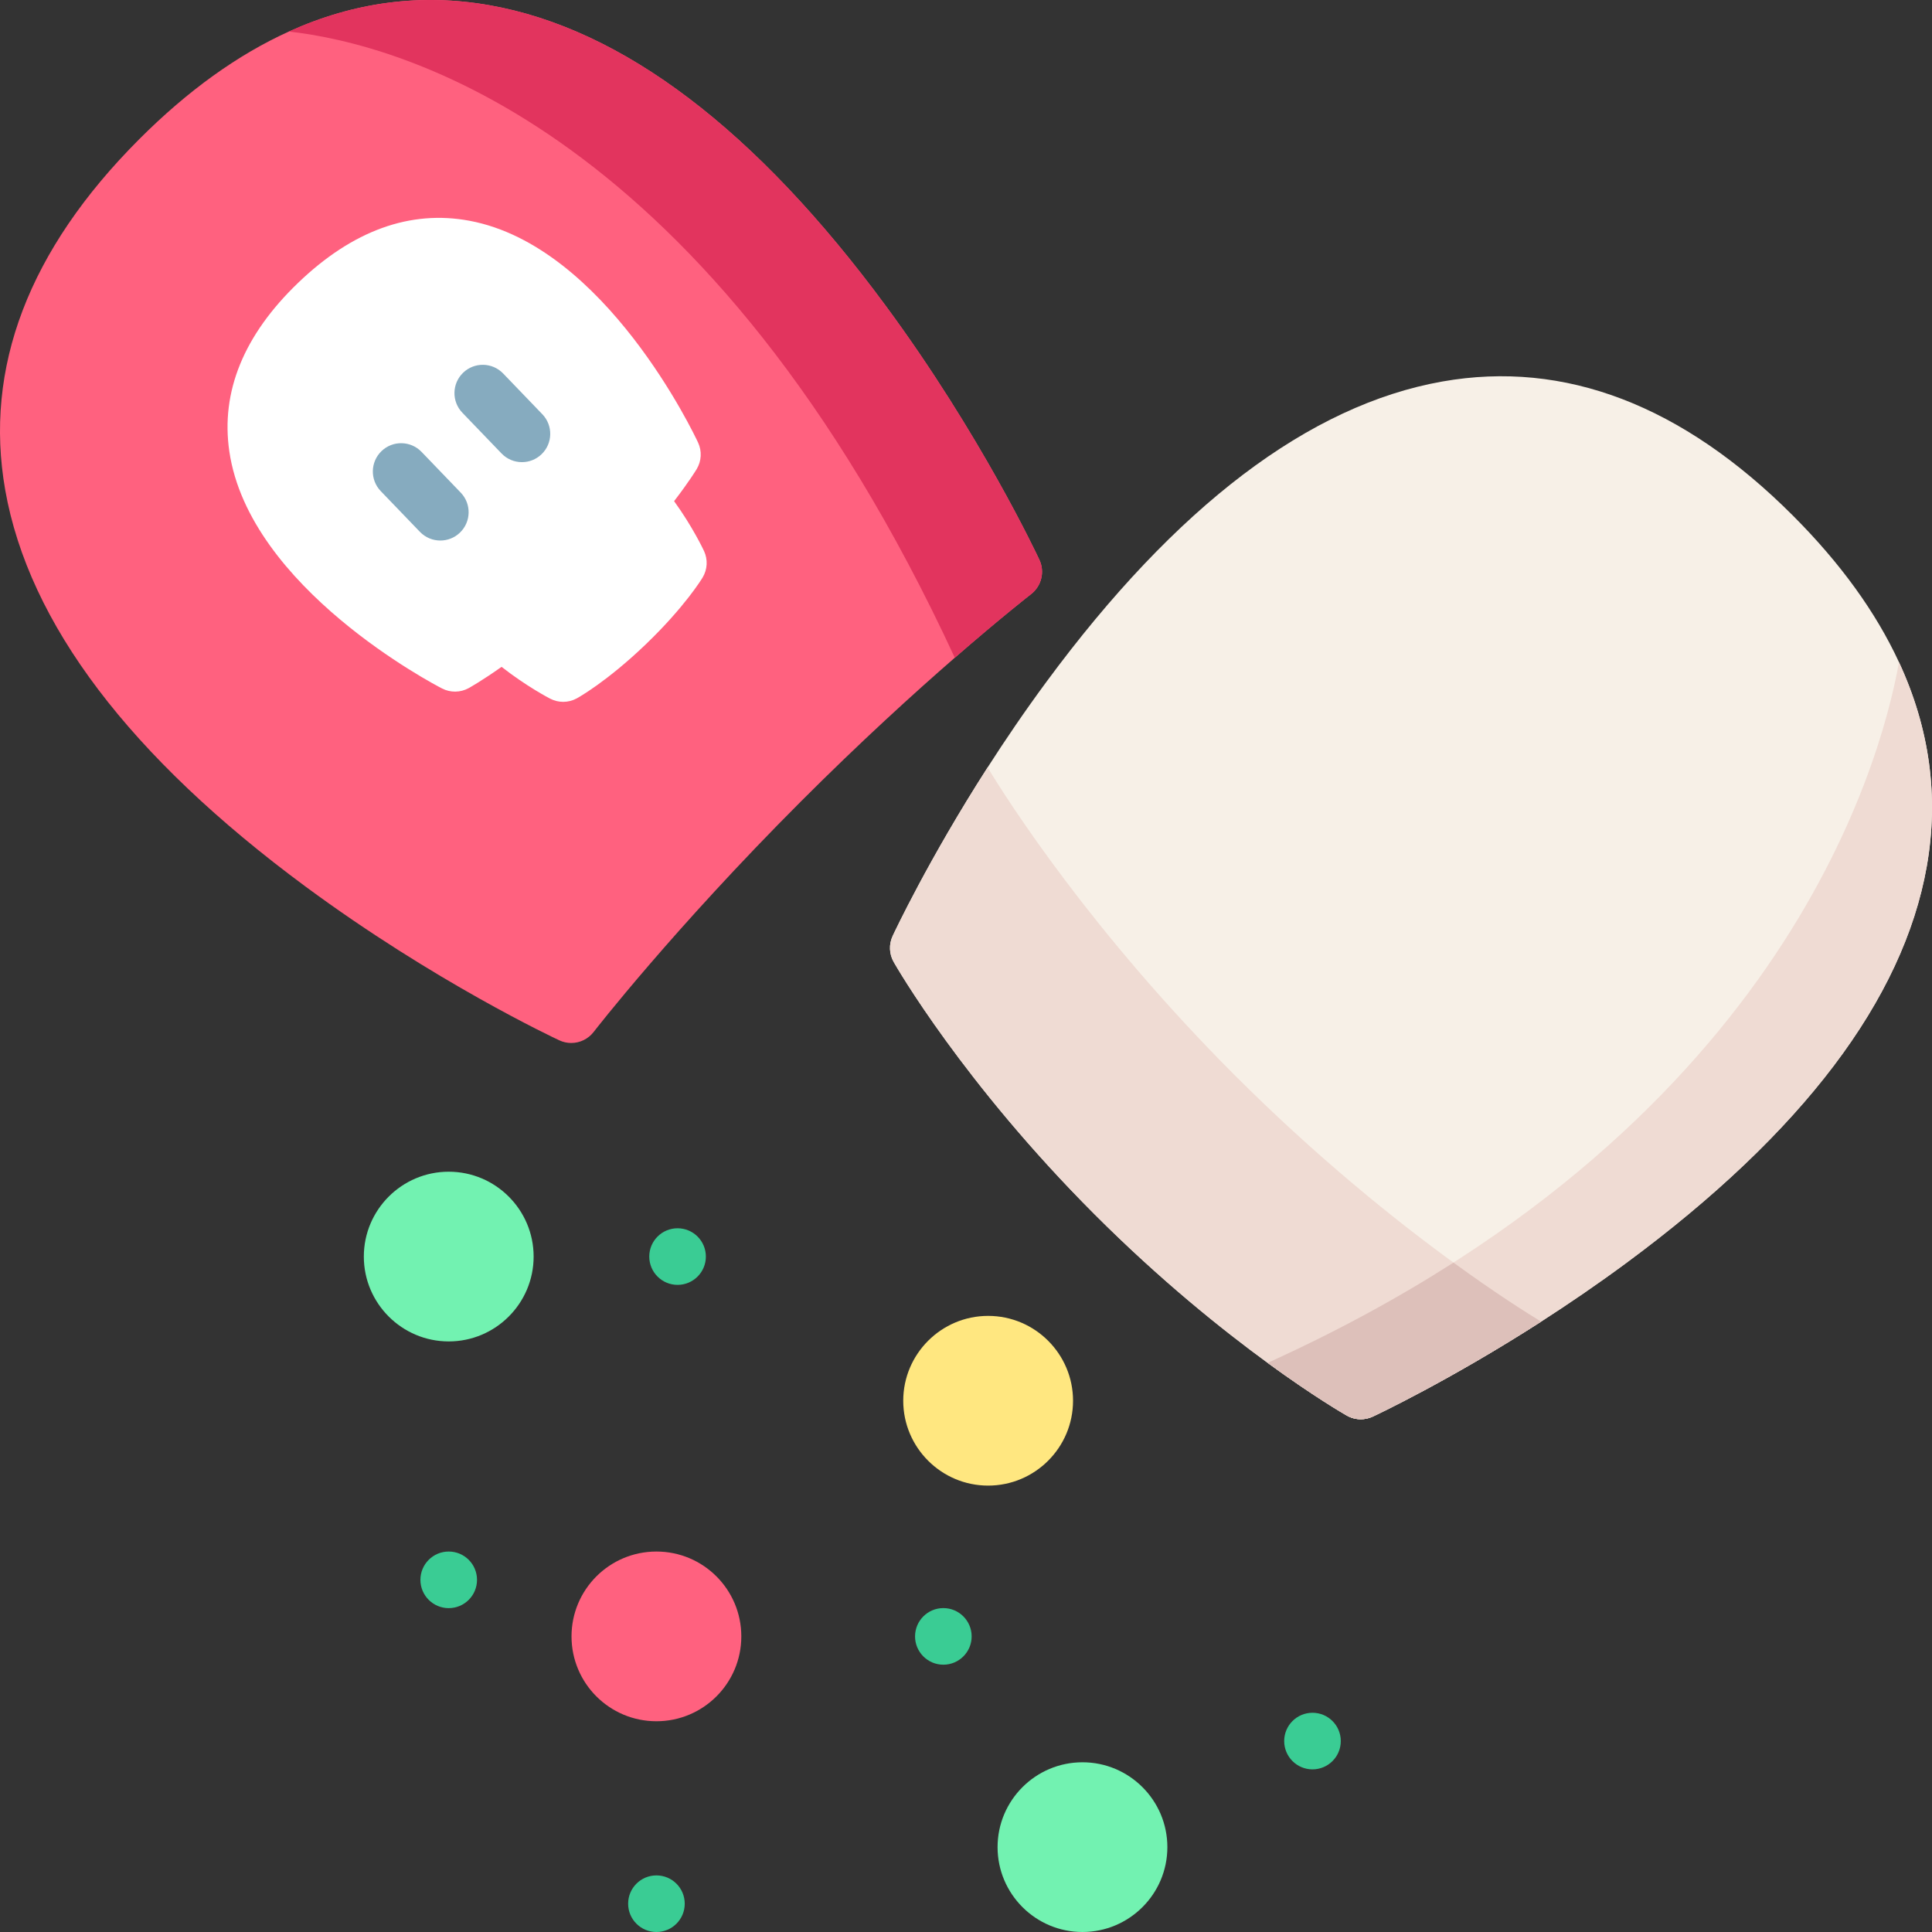 <svg id="Layer_1" enable-background="new 0 0 512 512" height="512" viewBox="0 0 512 512" width="512" xmlns="http://www.w3.org/2000/svg"><rect x="0" y="0" width="512" height="512" fill="#333333" stroke="none"/><g><g><path d="m510.614 229.594c-6.24 35.309-33.009 70.659-79.558 105.048-7.78 5.75-15.44 10.96-22.649 15.6-24.389 15.66-43.589 24.68-44.619 25.17-1.01.47-2.09.7-3.17.7-1.29 0-2.57-.33-3.72-.99-.65-.37-8.7-5.01-20.959-13.95-12.16-8.87-28.489-21.98-45.849-39.349-34.849-34.88-52.519-65.589-53.249-66.879-1.21-2.11-1.31-4.67-.29-6.88.49-1.03 9.5-20.26 25.169-44.679 4.62-7.21 9.83-14.88 15.57-22.66 34.369-46.609 69.698-73.399 104.987-79.629 32.359-5.71 63.598 6.25 92.848 35.529 12.6 12.61 21.989 25.59 28.129 38.869 8.14 17.561 10.61 35.65 7.36 54.1z" fill="#f7f0e7"/><path d="m510.614 229.594c-6.24 35.309-33.009 70.659-79.558 105.048-7.78 5.75-15.44 10.96-22.649 15.6-24.389 15.66-43.589 24.68-44.619 25.17-1.01.47-2.09.7-3.17.7-1.29 0-2.57-.33-3.72-.99-.65-.37-8.7-5.01-20.959-13.95 134.806-61.089 162.046-156.518 167.316-185.677 8.139 17.56 10.609 35.649 7.359 54.099z" fill="#efdbd3"/><path d="m408.407 350.242c-24.389 15.66-43.589 24.68-44.619 25.17-1.01.47-2.09.7-3.17.7-1.29 0-2.57-.33-3.72-.99-.65-.37-8.7-5.01-20.959-13.95-12.16-8.87-28.489-21.98-45.849-39.349-34.849-34.88-52.519-65.589-53.249-66.879-1.21-2.11-1.31-4.67-.29-6.88.49-1.03 9.5-20.26 25.169-44.679 5.45 8.98 27.379 43.389 65.388 81.449 21.979 21.99 42.739 38.609 58.078 49.769 11.131 8.099 19.411 13.319 23.221 15.639z" fill="#efdbd3"/><path d="m408.407 350.242c-24.389 15.66-43.589 24.68-44.619 25.17-1.01.47-2.09.7-3.17.7-1.29 0-2.57-.33-3.72-.99-.65-.37-8.7-5.01-20.959-13.95 18.34-8.31 34.679-17.25 49.249-26.57 11.129 8.1 19.409 13.32 23.219 15.64z" fill="#ddc0ba"/></g><g><path d="m273.24 157.455c-.14.11-7.89 6.13-20.209 16.85-10.78 9.37-25.059 22.35-40.799 38.109-33.749 33.78-54.709 60.799-54.909 61.069-1.46 1.89-3.68 2.92-5.94 2.92-1.07 0-2.15-.23-3.17-.71-1.34-.62-33.179-15.58-67.268-40.759-46.548-34.399-73.318-69.739-79.558-105.058-5.71-32.39 6.22-63.669 35.489-92.969 12.86-12.88 26.119-22.41 39.679-28.55 17.27-7.83 35.039-10.17 53.169-6.97 35.289 6.22 70.618 33.02 104.987 79.629 25.169 34.119 40.109 65.999 40.739 67.339 1.48 3.18.56 6.95-2.21 9.1z" fill="#ff617f"/><path d="m273.24 157.455c-.14.11-7.89 6.13-20.209 16.85-65.098-140.578-147.076-162.668-176.476-165.948 17.27-7.83 35.039-10.17 53.169-6.97 35.289 6.22 70.618 33.02 104.987 79.629 25.169 34.119 40.109 65.999 40.739 67.339 1.48 3.18.56 6.95-2.21 9.1z" fill="#e2345e"/><g><path d="m186.571 146.019c-.146-.313-2.998-6.385-7.928-13.21 3.988-5.186 5.888-8.329 5.987-8.495 1.282-2.136 1.42-4.768.369-7.026-.988-2.123-24.62-52.06-60.576-58.785-15.713-2.939-30.989 2.591-45.407 16.438-14.415 13.844-20.552 28.877-18.242 44.682 5.288 36.179 54.298 61.761 56.382 62.833 2.212 1.137 4.844 1.104 7.027-.089.169-.093 3.39-1.866 8.739-5.646 6.632 5.195 12.593 8.286 12.901 8.444 1.077.554 2.253.83 3.43.83 1.239 0 2.478-.307 3.598-.919.319-.175 7.945-4.393 18.292-14.332 10.349-9.938 14.87-17.385 15.057-17.697 1.284-2.137 1.423-4.77.371-7.028z" fill="#fff"/><g fill="#86abbf"><path d="m143.724 109.775-10.383-10.795c-2.871-2.985-7.618-3.079-10.604-.206-2.985 2.871-3.078 7.619-.206 10.604l10.383 10.795c1.472 1.531 3.437 2.301 5.406 2.301 1.871 0 3.744-.695 5.198-2.095 2.985-2.87 3.077-7.618.206-10.604z"/><path d="m111.713 119.753c-2.871-2.984-7.618-3.078-10.605-.207-2.985 2.872-3.078 7.619-.207 10.605l10.383 10.795c1.473 1.531 3.438 2.301 5.407 2.301 1.87 0 3.744-.695 5.198-2.094 2.985-2.872 3.078-7.619.207-10.605z"/></g></g></g><g><path d="m118.918 310.515c-12.406 0-22.499 10.089-22.499 22.489s10.093 22.488 22.499 22.488 22.499-10.088 22.499-22.488-10.093-22.489-22.499-22.489z" fill="#72f2b1"/><path d="m284.366 371.212c0-12.4-10.093-22.488-22.499-22.488s-22.499 10.088-22.499 22.488 10.093 22.489 22.499 22.489c12.406-.001 22.499-10.089 22.499-22.489z" fill="#ffe780"/><ellipse cx="173.958" cy="433.661" fill="#ff617f" rx="22.499" ry="22.488"/><path d="m286.866 467.022c-12.406 0-22.499 10.089-22.499 22.489s10.093 22.488 22.499 22.488 22.499-10.088 22.499-22.488c0-12.401-10.093-22.489-22.499-22.489z" fill="#72f2b1"/><g fill="#3acc94"><circle cx="249.998" cy="433.662" r="7.5"/><circle cx="118.915" cy="418.673" r="7.5"/><circle cx="179.562" cy="333.005" r="7.5"/><circle cx="173.962" cy="504.5" r="7.5"/><circle cx="347.824" cy="461.401" r="7.5"/></g></g></g></svg>